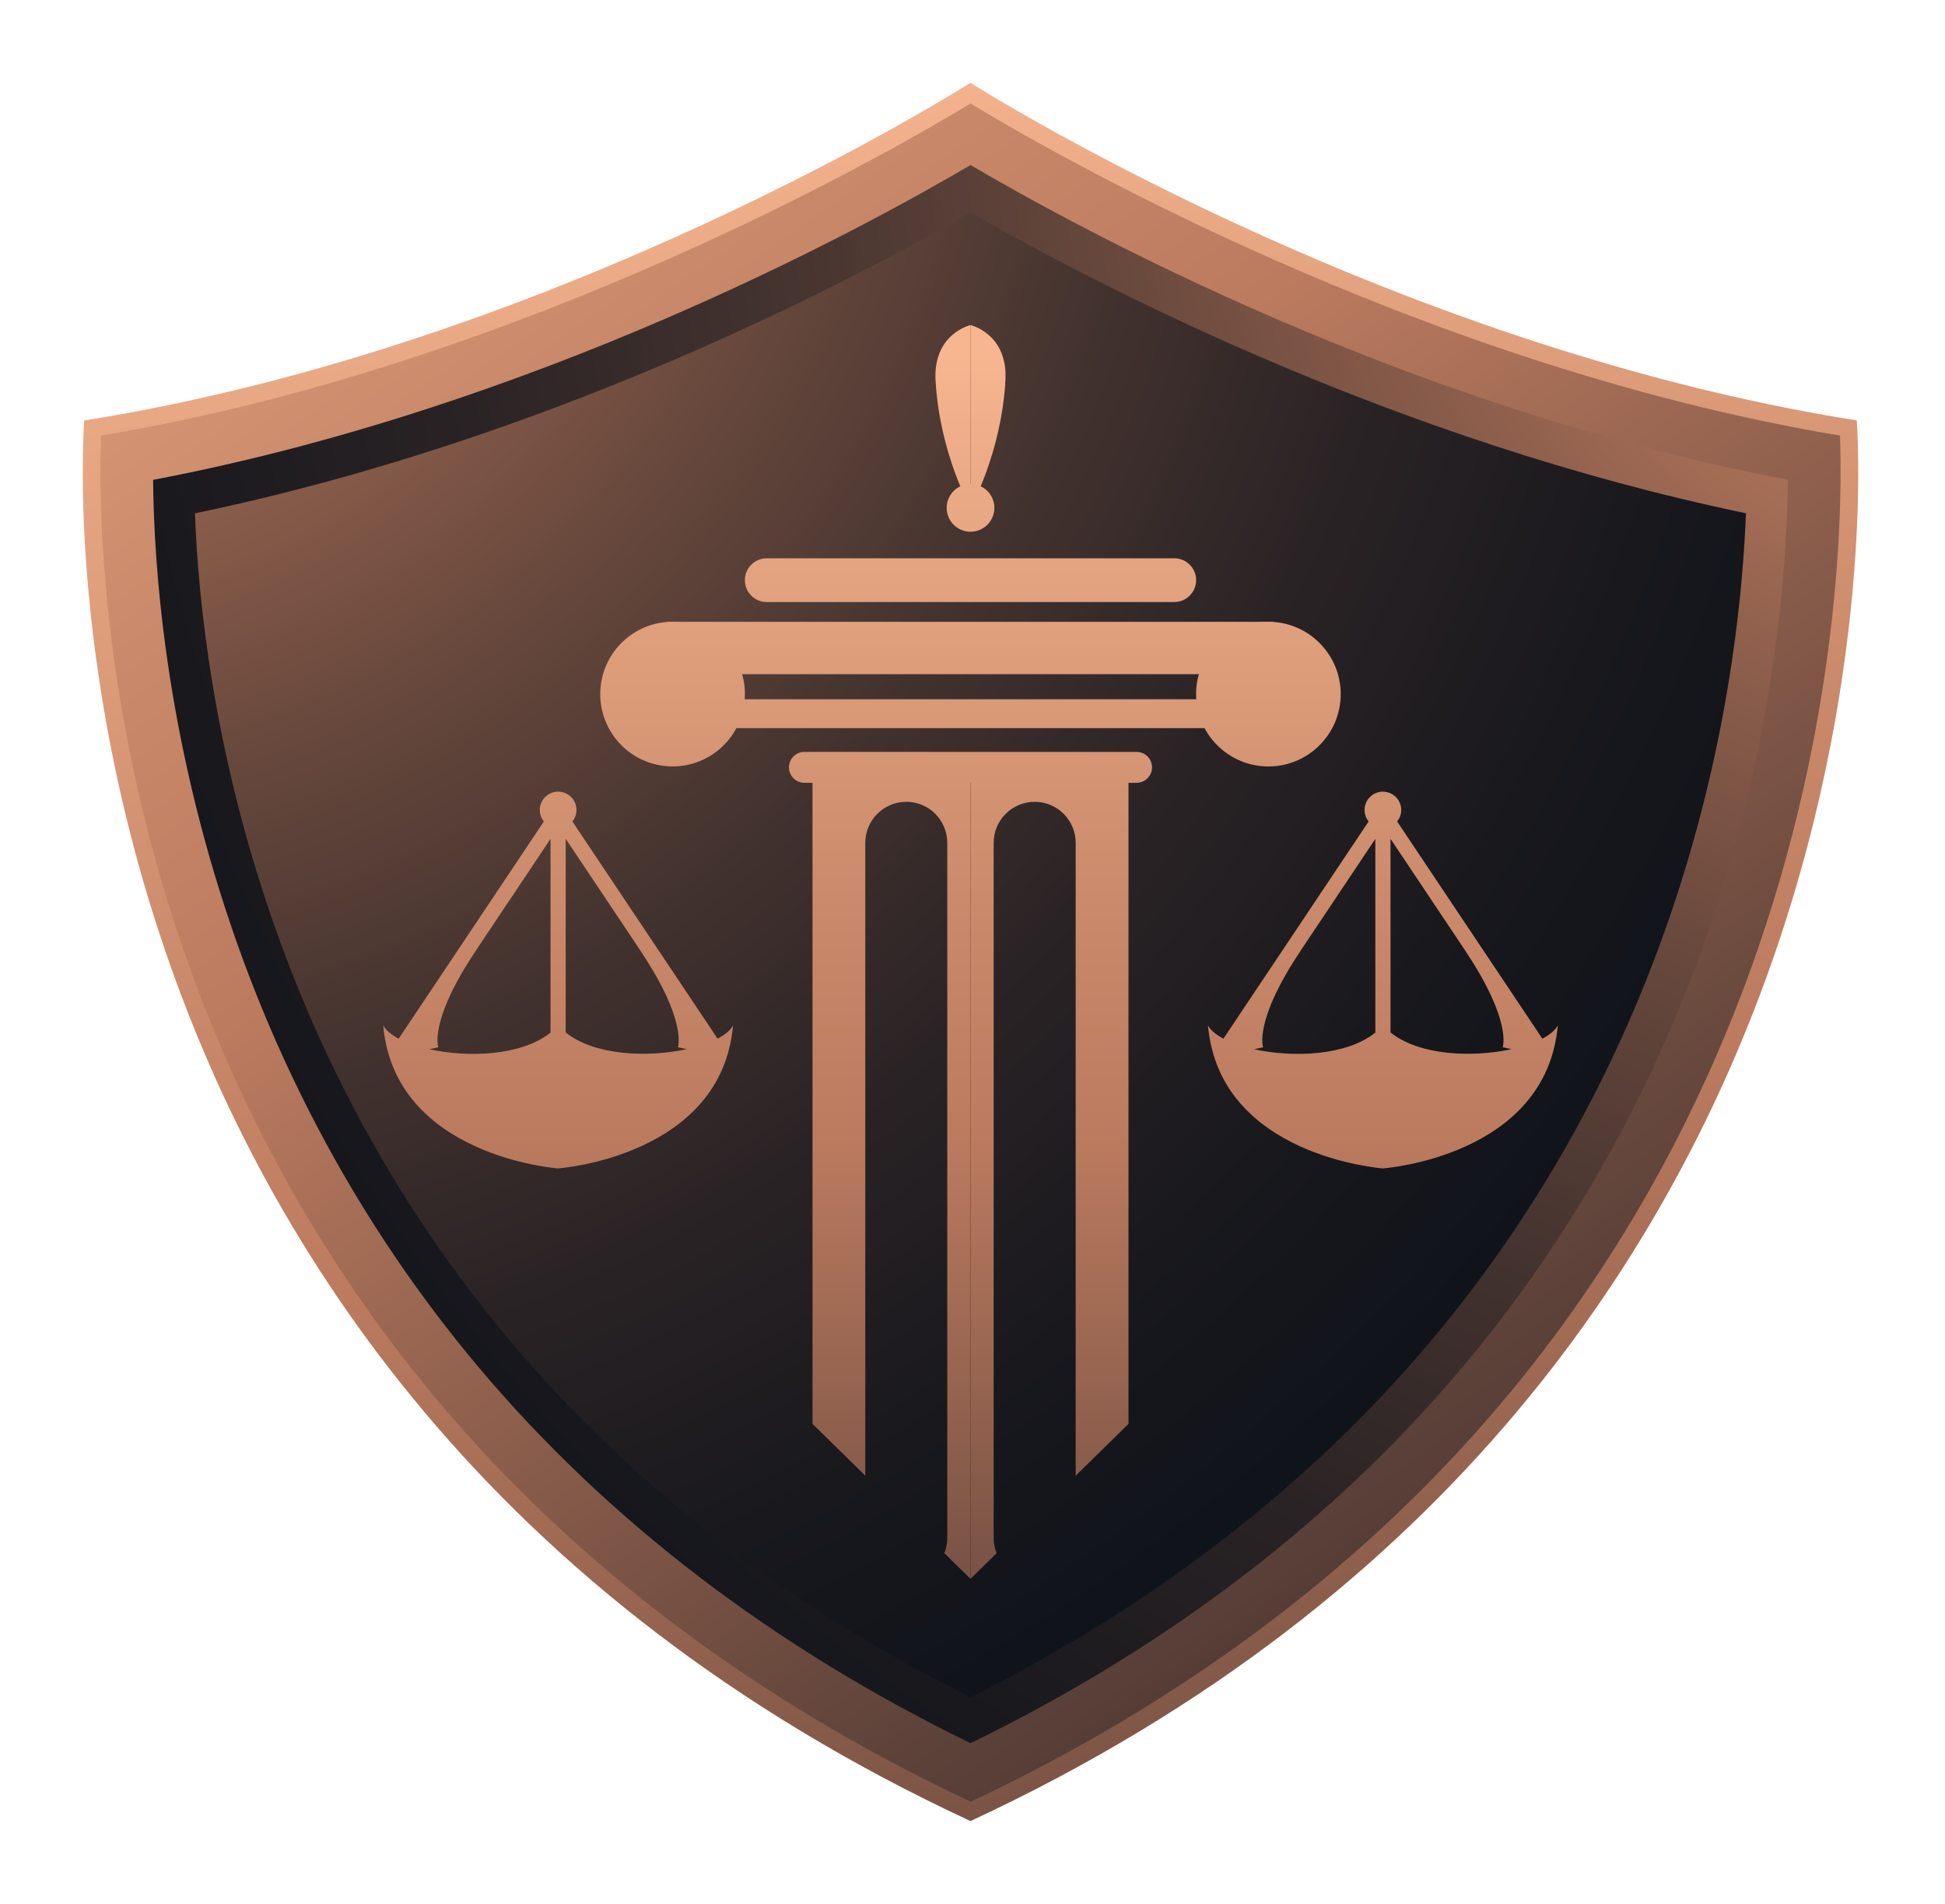 <?xml version="1.0" encoding="UTF-8"?>
<svg xmlns="http://www.w3.org/2000/svg" width="94" height="92" viewBox="0 0 94 92" fill="none">
  <g filter="url(#filter0_d_1033_4693)">
    <path d="M89.735 16.318C66.765 12.675 46.903 0 46.903 0C46.903 0 27.042 12.675 4.072 16.318C4.072 16.318 0.315 62.345 46.903 84C93.491 62.345 89.735 16.318 89.735 16.318Z" fill="url(#paint0_linear_1033_4693)"></path>
    <path d="M46.904 83.062C36.549 78.192 27.906 71.694 21.206 63.741C15.79 57.311 11.622 49.914 8.82 41.761C4.704 29.783 4.778 19.669 4.883 17.049C25.572 13.595 43.816 2.881 46.904 1C49.989 2.881 68.236 13.598 88.925 17.049C89.027 19.678 89.101 29.839 84.965 41.831C82.157 49.973 77.99 57.356 72.573 63.778C65.879 71.716 57.244 78.204 46.907 83.065L46.904 83.062Z" fill="url(#paint1_linear_1033_4693)"></path>
    <path d="M46.903 80.235C37.365 75.586 29.381 69.49 23.157 62.099C17.945 55.908 13.93 48.786 11.233 40.934C7.964 31.42 7.432 23.194 7.4 19.188C25.84 15.683 41.648 7.068 46.906 3.975C52.161 7.068 67.966 15.681 86.406 19.185C86.369 23.242 85.82 31.624 82.488 41.197C79.768 49.005 75.748 56.081 70.538 62.234C64.332 69.563 56.385 75.615 46.906 80.235H46.903Z" fill="url(#paint2_radial_1033_4693)"></path>
    <path d="M46.904 78.023C38.003 73.552 30.526 67.77 24.674 60.821C19.617 54.818 15.727 47.911 13.107 40.288C10.327 32.202 9.582 25.086 9.421 20.805C26.249 17.315 40.558 9.91 46.904 6.267C53.247 9.91 67.559 17.312 84.381 20.802C84.211 25.16 83.446 32.401 80.613 40.542C77.976 48.118 74.075 54.985 69.023 60.951C63.188 67.841 55.751 73.581 46.904 78.02V78.023Z" fill="url(#paint3_radial_1033_4693)"></path>
    <path d="M46.904 21.695C47.541 21.695 48.057 21.178 48.057 20.542C48.057 19.905 47.541 19.389 46.904 19.389C46.268 19.389 45.752 19.905 45.752 20.542C45.752 21.178 46.268 21.695 46.904 21.695Z" fill="url(#paint4_linear_1033_4693)"></path>
    <path d="M46.903 20.542V11.709C46.903 11.709 45.082 12.125 45.215 14.397C45.419 17.93 46.903 20.542 46.903 20.542Z" fill="url(#paint5_linear_1033_4693)"></path>
    <path d="M46.903 20.542V11.709C46.903 11.709 48.724 12.125 48.591 14.397C48.387 17.93 46.903 20.542 46.903 20.542Z" fill="url(#paint6_linear_1033_4693)"></path>
    <path d="M56.751 25.092H37.056C36.473 25.092 35.999 24.619 35.999 24.035C35.999 23.451 36.473 22.978 37.056 22.978H56.751C57.334 22.978 57.808 23.451 57.808 24.035C57.808 24.619 57.334 25.092 56.751 25.092Z" fill="url(#paint7_linear_1033_4693)"></path>
    <path d="M61.337 28.579H32.469C31.77 28.579 31.203 28.013 31.203 27.313C31.203 26.613 31.77 26.047 32.469 26.047H61.337C62.037 26.047 62.604 26.613 62.604 27.313C62.604 28.013 62.037 28.579 61.337 28.579Z" fill="url(#paint8_linear_1033_4693)"></path>
    <path d="M35.956 30.098C36.264 28.192 34.969 26.398 33.063 26.09C31.157 25.782 29.362 27.077 29.054 28.983C28.746 30.889 30.041 32.684 31.947 32.992C33.853 33.3 35.648 32.004 35.956 30.098Z" fill="url(#paint9_linear_1033_4693)"></path>
    <path d="M57.805 29.542C57.805 31.474 59.371 33.038 61.301 33.038C63.23 33.038 64.796 31.472 64.796 29.542C64.796 27.613 63.23 26.047 61.301 26.047C59.371 26.047 57.805 27.613 57.805 29.542Z" fill="url(#paint10_linear_1033_4693)"></path>
    <path d="M59.981 31.185H33.827C33.441 31.185 33.13 30.874 33.13 30.488C33.13 30.103 33.441 29.791 33.827 29.791H59.981C60.366 29.791 60.678 30.103 60.678 30.488C60.678 30.874 60.366 31.185 59.981 31.185Z" fill="url(#paint11_linear_1033_4693)"></path>
    <path d="M54.929 33.828H38.878C38.464 33.828 38.13 33.494 38.13 33.081C38.13 32.667 38.464 32.333 38.878 32.333H54.929C55.343 32.333 55.677 32.667 55.677 33.081C55.677 33.494 55.343 33.828 54.929 33.828Z" fill="url(#paint12_linear_1033_4693)"></path>
    <path d="M46.903 33.426V72.294L45.637 71.053C45.73 70.824 45.781 70.572 45.781 70.311V36.729C45.781 36.182 45.557 35.687 45.203 35.327C44.843 34.967 44.348 34.746 43.801 34.746C42.707 34.746 41.818 35.636 41.818 36.729V67.308L39.268 64.807V33.426H46.903Z" fill="url(#paint13_linear_1033_4693)"></path>
    <path d="M54.539 33.426V64.807L51.986 67.311V36.729C51.986 35.636 51.099 34.746 50.006 34.746C49.459 34.746 48.963 34.97 48.604 35.327C48.244 35.684 48.023 36.182 48.023 36.729V70.311C48.023 70.575 48.074 70.824 48.167 71.056L46.904 72.294V33.426H54.539Z" fill="url(#paint14_linear_1033_4693)"></path>
    <path d="M34.68 46.191L27.663 35.695C27.784 35.542 27.861 35.353 27.861 35.143C27.861 34.653 27.464 34.256 26.974 34.256C26.484 34.256 26.087 34.653 26.087 35.143C26.087 35.353 26.164 35.545 26.286 35.695L19.268 46.191C18.903 45.999 18.64 45.781 18.52 45.546C19.079 51.903 26.974 52.461 26.974 52.461C26.974 52.461 34.87 51.903 35.428 45.546C35.309 45.781 35.045 45.999 34.68 46.191ZM20.756 46.701L21.183 46.608C21.183 46.608 20.713 45.353 22.98 41.968L22.946 42.013L26.606 36.537V45.897C25.206 47.022 22.64 47.115 20.756 46.704V46.701ZM27.34 45.894V36.534L31 42.01L30.966 41.965C33.229 45.35 32.762 46.605 32.762 46.605L33.19 46.699C31.306 47.109 28.739 47.016 27.34 45.891V45.894Z" fill="url(#paint15_linear_1033_4693)"></path>
    <path d="M58.38 45.546C58.938 51.903 66.834 52.461 66.834 52.461C66.834 52.461 74.729 51.903 75.287 45.546C75.168 45.781 74.905 45.999 74.54 46.191L67.522 35.695C67.644 35.542 67.721 35.353 67.721 35.143C67.721 34.653 67.324 34.256 66.834 34.256C66.344 34.256 65.947 34.653 65.947 35.143C65.947 35.353 66.024 35.545 66.145 35.695L59.128 46.191C58.763 45.999 58.499 45.781 58.38 45.546ZM67.202 45.894V36.534L70.862 42.01L70.828 41.965C73.092 45.35 72.624 46.605 72.624 46.605L73.052 46.699C71.168 47.109 68.602 47.016 67.202 45.891V45.894ZM60.618 46.701L61.046 46.608C61.046 46.608 60.576 45.353 62.842 41.968L62.808 42.013L66.469 36.537V45.897C65.069 47.022 62.502 47.115 60.618 46.704V46.701Z" fill="url(#paint16_linear_1033_4693)"></path>
  </g>
  <defs>
    <filter id="filter0_d_1033_4693" x="-0" y="0" width="93.808" height="92" filterUnits="userSpaceOnUse" color-interpolation-filters="sRGB">
      <feFlood flood-opacity="0" result="BackgroundImageFix"></feFlood>
      <feColorMatrix in="SourceAlpha" type="matrix" values="0 0 0 0 0 0 0 0 0 0 0 0 0 0 0 0 0 0 127 0" result="hardAlpha"></feColorMatrix>
      <feOffset dy="4"></feOffset>
      <feGaussianBlur stdDeviation="2"></feGaussianBlur>
      <feComposite in2="hardAlpha" operator="out"></feComposite>
      <feColorMatrix type="matrix" values="0 0 0 0 0 0 0 0 0 0 0 0 0 0 0 0 0 0 0.25 0"></feColorMatrix>
      <feBlend mode="normal" in2="BackgroundImageFix" result="effect1_dropShadow_1033_4693"></feBlend>
      <feBlend mode="normal" in="SourceGraphic" in2="effect1_dropShadow_1033_4693" result="shape"></feBlend>
    </filter>
    <linearGradient id="paint0_linear_1033_4693" x1="42.722" y1="-1.907" x2="68.975" y2="140.308" gradientUnits="userSpaceOnUse">
      <stop stop-color="#F7B690"></stop>
      <stop offset="0.04" stop-color="#EFAE89"></stop>
      <stop offset="0.27" stop-color="#CA896A"></stop>
      <stop offset="0.38" stop-color="#BC7B5F"></stop>
      <stop offset="0.66" stop-color="#64463C"></stop>
      <stop offset="0.89" stop-color="#231F22"></stop>
      <stop offset="1" stop-color="#0A1018"></stop>
    </linearGradient>
    <linearGradient id="paint1_linear_1033_4693" x1="8.129" y1="-25.873" x2="99.138" y2="103.032" gradientUnits="userSpaceOnUse">
      <stop stop-color="#F7B690"></stop>
      <stop offset="0.04" stop-color="#EFAE89"></stop>
      <stop offset="0.27" stop-color="#CA896A"></stop>
      <stop offset="0.38" stop-color="#BC7B5F"></stop>
      <stop offset="0.66" stop-color="#64463C"></stop>
      <stop offset="0.89" stop-color="#231F22"></stop>
      <stop offset="1" stop-color="#0A1018"></stop>
    </linearGradient>
    <radialGradient id="paint2_radial_1033_4693" cx="0" cy="0" r="1" gradientUnits="userSpaceOnUse" gradientTransform="translate(96.466 1.793) scale(126.387 126.387)">
      <stop stop-color="#F7B690"></stop>
      <stop offset="0.01" stop-color="#EFAE89"></stop>
      <stop offset="0.08" stop-color="#CA896A"></stop>
      <stop offset="0.12" stop-color="#BC7B5F"></stop>
      <stop offset="0.23" stop-color="#8E5F4C"></stop>
      <stop offset="0.35" stop-color="#66473C"></stop>
      <stop offset="0.47" stop-color="#44332F"></stop>
      <stop offset="0.59" stop-color="#2A2325"></stop>
      <stop offset="0.72" stop-color="#18181D"></stop>
      <stop offset="0.85" stop-color="#0D1219"></stop>
      <stop offset="1" stop-color="#0A1018"></stop>
    </radialGradient>
    <radialGradient id="paint3_radial_1033_4693" cx="0" cy="0" r="1" gradientUnits="userSpaceOnUse" gradientTransform="translate(0.659 -5.38) scale(115.517 115.517)">
      <stop stop-color="#F7B690"></stop>
      <stop offset="0.01" stop-color="#EFAE89"></stop>
      <stop offset="0.08" stop-color="#CA896A"></stop>
      <stop offset="0.12" stop-color="#BC7B5F"></stop>
      <stop offset="0.23" stop-color="#8E5F4C"></stop>
      <stop offset="0.35" stop-color="#66473C"></stop>
      <stop offset="0.47" stop-color="#44332F"></stop>
      <stop offset="0.59" stop-color="#2A2325"></stop>
      <stop offset="0.72" stop-color="#18181D"></stop>
      <stop offset="0.85" stop-color="#0D1219"></stop>
      <stop offset="1" stop-color="#0A1018"></stop>
    </radialGradient>
    <linearGradient id="paint4_linear_1033_4693" x1="46.904" y1="13.131" x2="46.904" y2="112.389" gradientUnits="userSpaceOnUse">
      <stop stop-color="#F7B690"></stop>
      <stop offset="0.04" stop-color="#EFAE89"></stop>
      <stop offset="0.27" stop-color="#CA896A"></stop>
      <stop offset="0.38" stop-color="#BC7B5F"></stop>
      <stop offset="0.66" stop-color="#64463C"></stop>
      <stop offset="0.89" stop-color="#231F22"></stop>
      <stop offset="1" stop-color="#0A1018"></stop>
    </linearGradient>
    <linearGradient id="paint5_linear_1033_4693" x1="46.056" y1="13.131" x2="46.056" y2="112.389" gradientUnits="userSpaceOnUse">
      <stop stop-color="#F7B690"></stop>
      <stop offset="0.04" stop-color="#EFAE89"></stop>
      <stop offset="0.27" stop-color="#CA896A"></stop>
      <stop offset="0.38" stop-color="#BC7B5F"></stop>
      <stop offset="0.66" stop-color="#64463C"></stop>
      <stop offset="0.89" stop-color="#231F22"></stop>
      <stop offset="1" stop-color="#0A1018"></stop>
    </linearGradient>
    <linearGradient id="paint6_linear_1033_4693" x1="47.75" y1="13.131" x2="47.75" y2="112.389" gradientUnits="userSpaceOnUse">
      <stop stop-color="#F7B690"></stop>
      <stop offset="0.04" stop-color="#EFAE89"></stop>
      <stop offset="0.27" stop-color="#CA896A"></stop>
      <stop offset="0.38" stop-color="#BC7B5F"></stop>
      <stop offset="0.66" stop-color="#64463C"></stop>
      <stop offset="0.89" stop-color="#231F22"></stop>
      <stop offset="1" stop-color="#0A1018"></stop>
    </linearGradient>
    <linearGradient id="paint7_linear_1033_4693" x1="46.904" y1="13.131" x2="46.904" y2="112.389" gradientUnits="userSpaceOnUse">
      <stop stop-color="#F7B690"></stop>
      <stop offset="0.04" stop-color="#EFAE89"></stop>
      <stop offset="0.27" stop-color="#CA896A"></stop>
      <stop offset="0.38" stop-color="#BC7B5F"></stop>
      <stop offset="0.66" stop-color="#64463C"></stop>
      <stop offset="0.89" stop-color="#231F22"></stop>
      <stop offset="1" stop-color="#0A1018"></stop>
    </linearGradient>
    <linearGradient id="paint8_linear_1033_4693" x1="46.903" y1="13.131" x2="46.903" y2="112.389" gradientUnits="userSpaceOnUse">
      <stop stop-color="#F7B690"></stop>
      <stop offset="0.04" stop-color="#EFAE89"></stop>
      <stop offset="0.27" stop-color="#CA896A"></stop>
      <stop offset="0.38" stop-color="#BC7B5F"></stop>
      <stop offset="0.66" stop-color="#64463C"></stop>
      <stop offset="0.89" stop-color="#231F22"></stop>
      <stop offset="1" stop-color="#0A1018"></stop>
    </linearGradient>
    <linearGradient id="paint9_linear_1033_4693" x1="32.501" y1="13.129" x2="32.501" y2="112.388" gradientUnits="userSpaceOnUse">
      <stop stop-color="#F7B690"></stop>
      <stop offset="0.04" stop-color="#EFAE89"></stop>
      <stop offset="0.27" stop-color="#CA896A"></stop>
      <stop offset="0.38" stop-color="#BC7B5F"></stop>
      <stop offset="0.66" stop-color="#64463C"></stop>
      <stop offset="0.89" stop-color="#231F22"></stop>
      <stop offset="1" stop-color="#0A1018"></stop>
    </linearGradient>
    <linearGradient id="paint10_linear_1033_4693" x1="61.301" y1="13.131" x2="61.301" y2="112.389" gradientUnits="userSpaceOnUse">
      <stop stop-color="#F7B690"></stop>
      <stop offset="0.04" stop-color="#EFAE89"></stop>
      <stop offset="0.27" stop-color="#CA896A"></stop>
      <stop offset="0.38" stop-color="#BC7B5F"></stop>
      <stop offset="0.66" stop-color="#64463C"></stop>
      <stop offset="0.89" stop-color="#231F22"></stop>
      <stop offset="1" stop-color="#0A1018"></stop>
    </linearGradient>
    <linearGradient id="paint11_linear_1033_4693" x1="46.904" y1="13.131" x2="46.904" y2="112.389" gradientUnits="userSpaceOnUse">
      <stop stop-color="#F7B690"></stop>
      <stop offset="0.04" stop-color="#EFAE89"></stop>
      <stop offset="0.27" stop-color="#CA896A"></stop>
      <stop offset="0.38" stop-color="#BC7B5F"></stop>
      <stop offset="0.66" stop-color="#64463C"></stop>
      <stop offset="0.89" stop-color="#231F22"></stop>
      <stop offset="1" stop-color="#0A1018"></stop>
    </linearGradient>
    <linearGradient id="paint12_linear_1033_4693" x1="46.904" y1="13.131" x2="46.904" y2="112.389" gradientUnits="userSpaceOnUse">
      <stop stop-color="#F7B690"></stop>
      <stop offset="0.04" stop-color="#EFAE89"></stop>
      <stop offset="0.27" stop-color="#CA896A"></stop>
      <stop offset="0.38" stop-color="#BC7B5F"></stop>
      <stop offset="0.66" stop-color="#64463C"></stop>
      <stop offset="0.89" stop-color="#231F22"></stop>
      <stop offset="1" stop-color="#0A1018"></stop>
    </linearGradient>
    <linearGradient id="paint13_linear_1033_4693" x1="43.087" y1="13.131" x2="43.087" y2="112.389" gradientUnits="userSpaceOnUse">
      <stop stop-color="#F7B690"></stop>
      <stop offset="0.04" stop-color="#EFAE89"></stop>
      <stop offset="0.27" stop-color="#CA896A"></stop>
      <stop offset="0.38" stop-color="#BC7B5F"></stop>
      <stop offset="0.66" stop-color="#64463C"></stop>
      <stop offset="0.89" stop-color="#231F22"></stop>
      <stop offset="1" stop-color="#0A1018"></stop>
    </linearGradient>
    <linearGradient id="paint14_linear_1033_4693" x1="50.723" y1="13.131" x2="50.723" y2="112.389" gradientUnits="userSpaceOnUse">
      <stop stop-color="#F7B690"></stop>
      <stop offset="0.04" stop-color="#EFAE89"></stop>
      <stop offset="0.27" stop-color="#CA896A"></stop>
      <stop offset="0.38" stop-color="#BC7B5F"></stop>
      <stop offset="0.66" stop-color="#64463C"></stop>
      <stop offset="0.89" stop-color="#231F22"></stop>
      <stop offset="1" stop-color="#0A1018"></stop>
    </linearGradient>
    <linearGradient id="paint15_linear_1033_4693" x1="26.974" y1="13.131" x2="26.974" y2="112.389" gradientUnits="userSpaceOnUse">
      <stop stop-color="#F7B690"></stop>
      <stop offset="0.04" stop-color="#EFAE89"></stop>
      <stop offset="0.27" stop-color="#CA896A"></stop>
      <stop offset="0.38" stop-color="#BC7B5F"></stop>
      <stop offset="0.66" stop-color="#64463C"></stop>
      <stop offset="0.89" stop-color="#231F22"></stop>
      <stop offset="1" stop-color="#0A1018"></stop>
    </linearGradient>
    <linearGradient id="paint16_linear_1033_4693" x1="66.834" y1="13.131" x2="66.834" y2="112.389" gradientUnits="userSpaceOnUse">
      <stop stop-color="#F7B690"></stop>
      <stop offset="0.04" stop-color="#EFAE89"></stop>
      <stop offset="0.27" stop-color="#CA896A"></stop>
      <stop offset="0.38" stop-color="#BC7B5F"></stop>
      <stop offset="0.66" stop-color="#64463C"></stop>
      <stop offset="0.89" stop-color="#231F22"></stop>
      <stop offset="1" stop-color="#0A1018"></stop>
    </linearGradient>
  </defs>
</svg>
